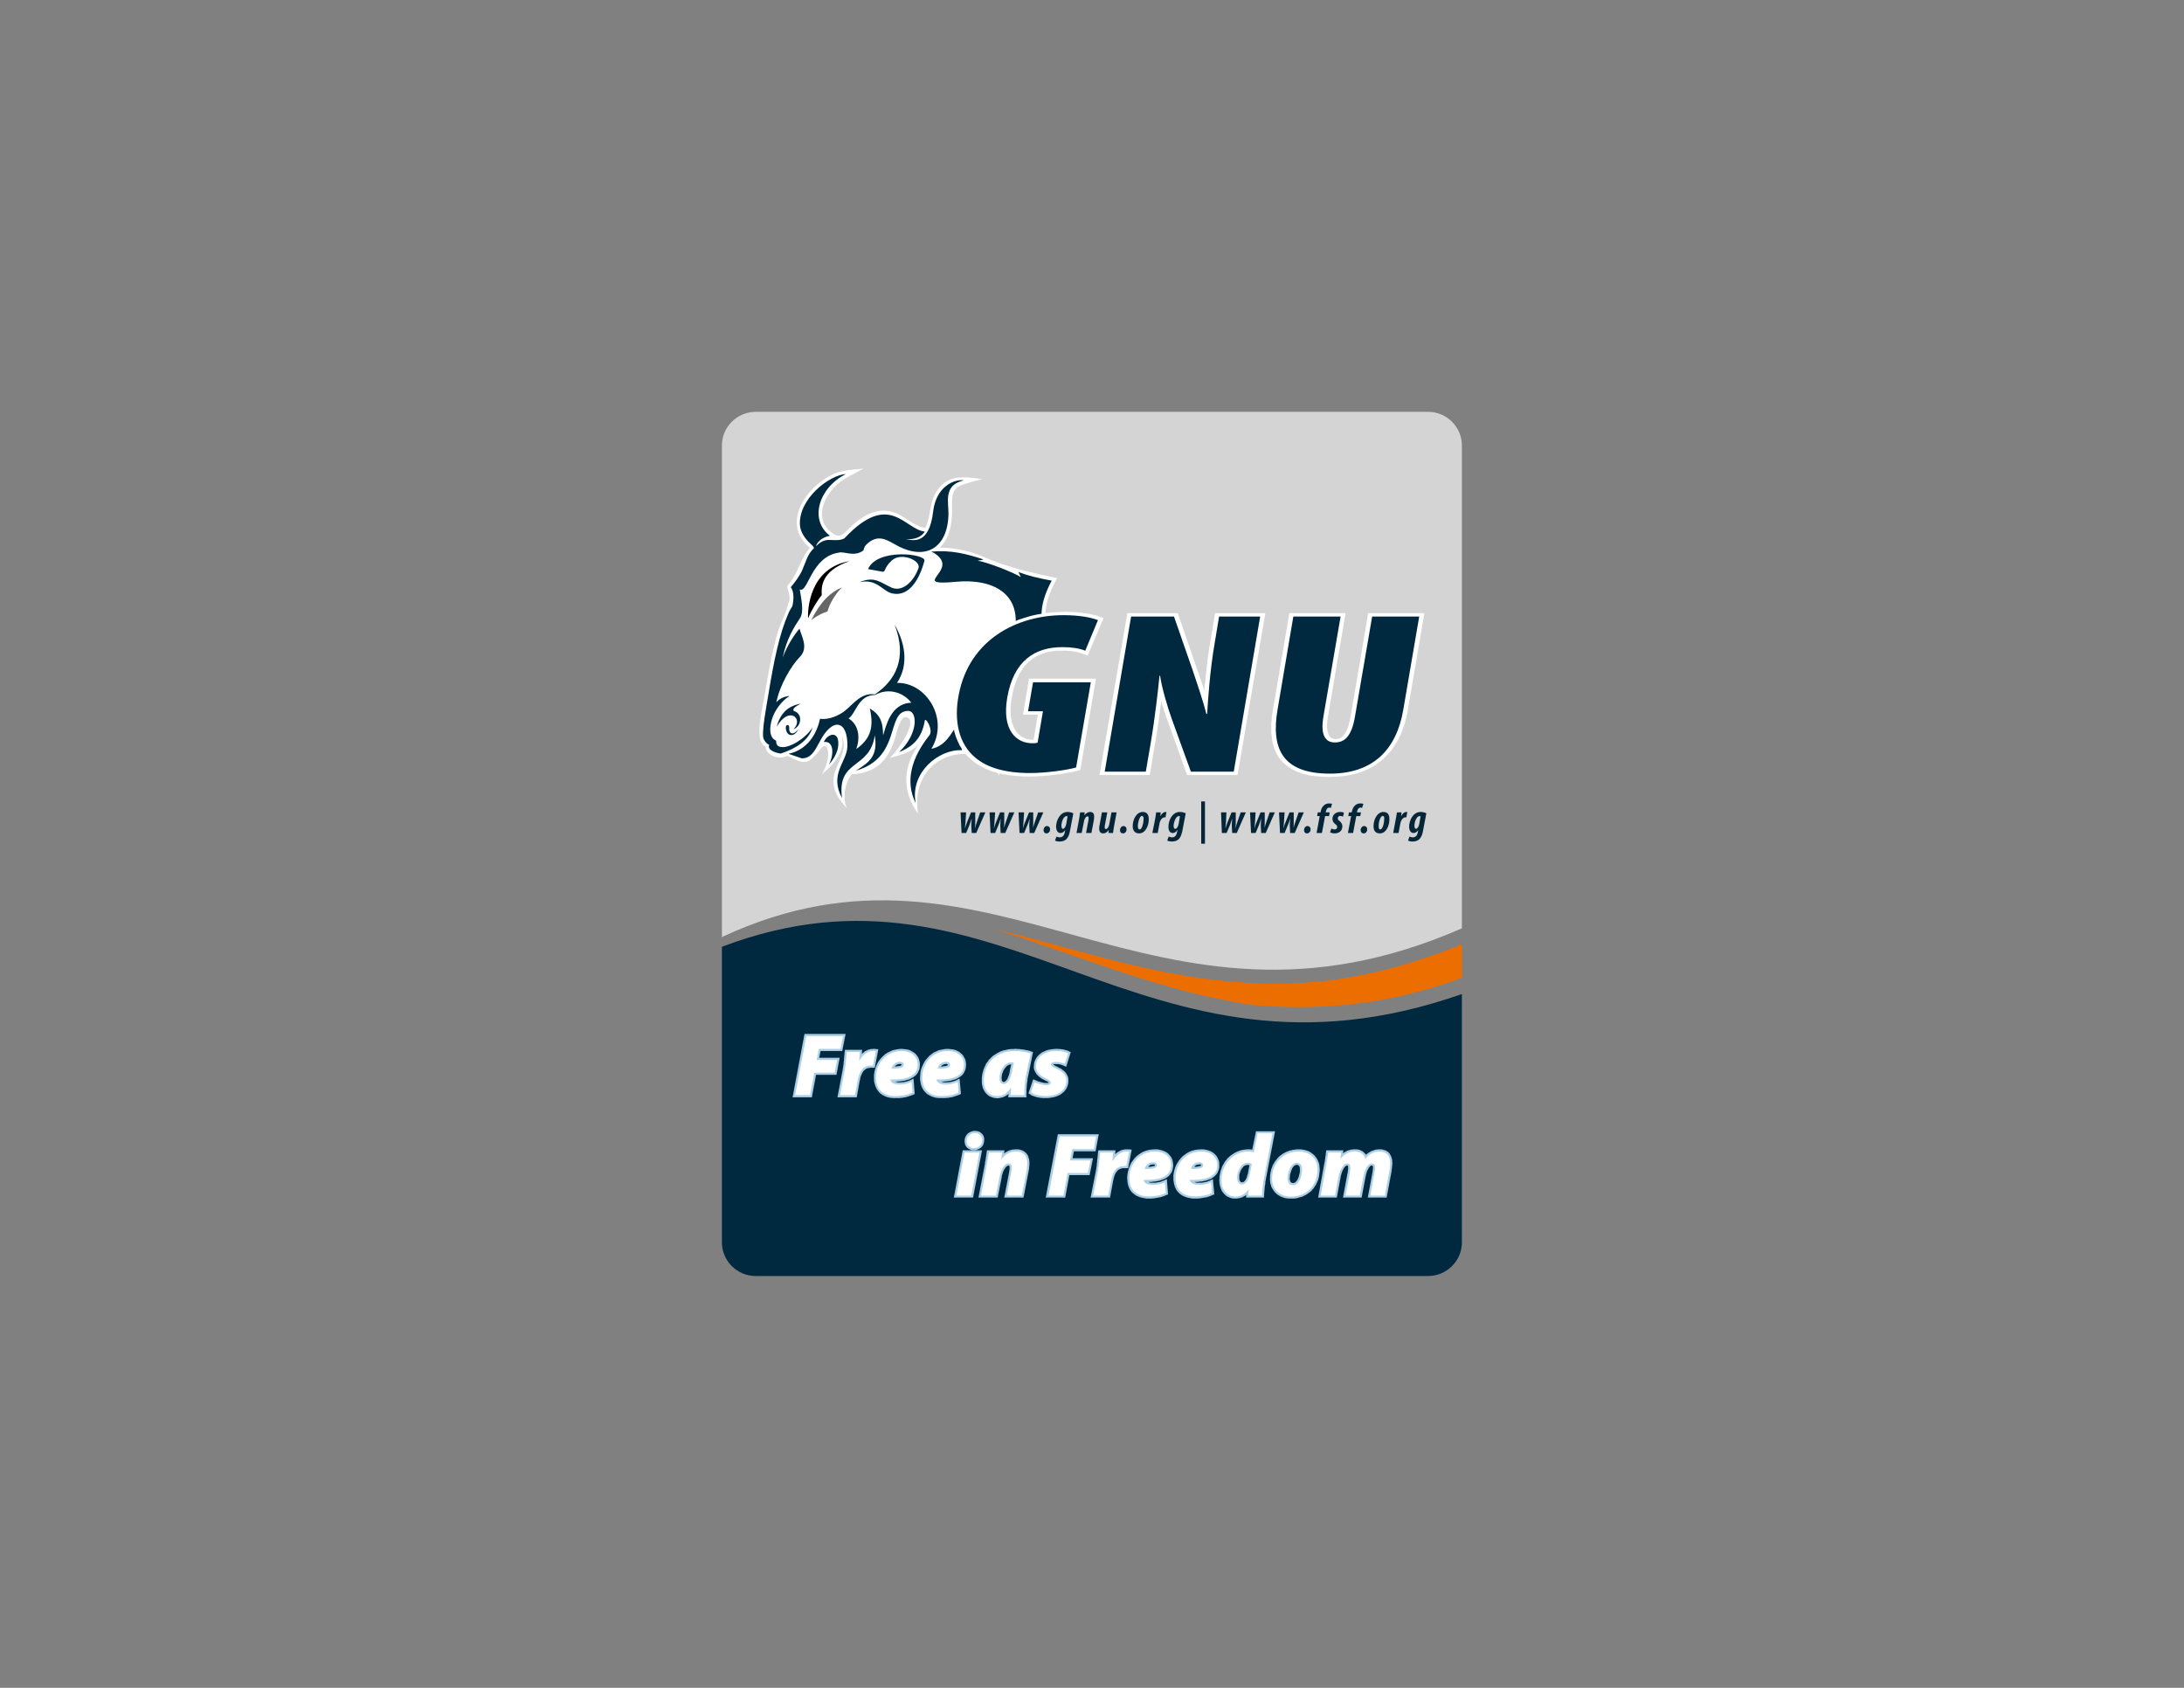 <?xml version="1.0" encoding="UTF-8" standalone="no"?>
<!-- Created with Inkscape (http://www.inkscape.org/) -->
<svg
   xmlns:svg="http://www.w3.org/2000/svg"
   xmlns="http://www.w3.org/2000/svg"
   version="1.0"
   width="11in"
   height="8.5in"
   viewBox="0 0 11 8.5"
   id="svg2012"
   xml:space="preserve">
 <rect x="0" y="0" width="11" height="8.5" fill="#808080" stroke="none"/>
 <defs
   id="defs2014">
  <style
   type="text/css"
   id="style2016" />
 </defs>
 <g
   id="Layer_x0020_1">
  
  <path
   d="M 7.363,4.675 C 5.797,5.361 5.008,4.079 3.636,4.719 L 3.636,2.243 C 3.636,2.15 3.713,2.074 3.806,2.074 L 7.193,2.074 C 7.286,2.074 7.363,2.15 7.363,2.243 L 7.363,4.443 L 7.363,4.675 L 7.363,4.675 z "
   style="fill:#d5d4d4"
   id="path2020" />
  <path
   d="M 6.638,4.944 C 6.888,4.918 7.132,4.851 7.364,4.755 L 7.364,4.924 C 7.025,5.051 6.668,5.095 6.307,5.061 C 5.862,4.996 5.459,4.823 5.035,4.687 L 5.007,4.679 C 5.195,4.723 5.38,4.778 5.566,4.826 C 5.921,4.919 6.271,4.978 6.638,4.944 L 6.638,4.944 z "
   style="fill:#ed6e00"
   id="path2022" />
  <path
   d="M 3.806,6.426 L 7.193,6.426 C 7.286,6.426 7.363,6.35 7.363,6.257 L 7.363,5.006 C 5.745,5.573 5.057,4.229 3.636,4.768 L 3.636,5.001 L 3.636,5.046 L 3.636,6.257 C 3.636,6.35 3.713,6.426 3.806,6.426 L 3.806,6.426 z "
   style="fill:#002940"
   id="path2024" />
  <path
   d="M 4.14,3.899 C 4.173,3.872 4.208,3.838 4.229,3.795 C 4.244,3.764 4.249,3.733 4.237,3.704 C 4.276,3.767 4.215,3.842 4.201,3.903 C 4.187,3.986 4.229,4.027 4.267,4.073 C 4.246,4.034 4.247,3.954 4.29,3.899 C 4.402,3.894 4.473,3.841 4.511,3.707 C 4.517,3.686 4.538,3.584 4.577,3.618 C 4.609,3.646 4.537,3.762 4.482,3.817 C 4.539,3.801 4.594,3.789 4.634,3.741 C 4.543,3.859 4.544,3.988 4.624,4.098 C 4.596,3.928 4.698,3.793 4.873,3.796 C 4.837,3.7 4.956,3.61 4.963,3.683 C 4.967,3.788 5.009,3.871 5.034,3.907 C 4.998,3.672 5.074,3.341 5.294,3.218 C 5.245,3.098 5.264,3.025 5.324,2.911 C 5.22,2.891 5.127,2.868 5.03,2.835 C 4.976,2.816 4.918,2.786 4.861,2.773 C 4.818,2.764 4.777,2.758 4.733,2.758 C 4.78,2.715 4.794,2.644 4.795,2.583 C 4.792,2.447 4.798,2.452 4.949,2.412 C 4.846,2.401 4.773,2.386 4.713,2.481 C 4.68,2.538 4.688,2.602 4.661,2.659 C 4.602,2.651 4.556,2.597 4.498,2.579 C 4.414,2.552 4.333,2.604 4.277,2.661 C 4.254,2.684 4.233,2.711 4.2,2.69 C 4.08,2.614 4.16,2.468 4.256,2.41 L 4.349,2.36 C 4.302,2.365 4.255,2.366 4.21,2.382 C 4.064,2.442 3.928,2.634 4.079,2.759 C 4.034,2.808 4.021,2.884 3.975,2.939 C 3.968,2.947 3.964,2.949 3.966,2.961 C 3.985,3.021 3.975,3.022 3.967,3.052 C 3.956,3.095 3.932,3.137 3.919,3.179 C 3.888,3.282 3.87,3.389 3.852,3.496 C 3.842,3.562 3.794,3.737 3.856,3.759 C 3.857,3.806 3.927,3.829 3.965,3.806 C 4.007,3.825 4.035,3.847 4.073,3.832 C 4.084,3.827 4.101,3.809 4.117,3.792 C 4.13,3.778 4.156,3.729 4.169,3.778 C 4.178,3.814 4.159,3.866 4.14,3.899 L 4.14,3.899 z "
   style="fill:white"
   id="path2026" />
  <path
   d="M 4.02,3.673 C 4.002,3.714 3.962,3.71 3.958,3.669 C 3.955,3.644 3.977,3.647 3.975,3.666 C 3.972,3.69 3.991,3.71 4.02,3.673 z M 4.033,3.544 C 3.963,3.555 3.928,3.6 3.912,3.66 C 3.974,3.552 4.049,3.62 3.997,3.672 C 4.035,3.66 4.046,3.596 4,3.581 C 4,3.581 3.978,3.571 4.033,3.544 L 4.033,3.544 z M 4.407,3.5 C 4.474,3.462 4.551,3.487 4.59,3.539 C 4.485,3.542 4.462,3.66 4.448,3.703 C 4.447,3.627 4.428,3.597 4.381,3.568 C 4.405,3.672 4.377,3.726 4.313,3.772 C 4.332,3.717 4.328,3.652 4.274,3.618 C 4.311,3.594 4.322,3.5 4.407,3.5 L 4.407,3.5 z M 4.406,3.497 C 4.338,3.487 4.301,3.543 4.254,3.581 C 4.225,3.603 4.176,3.626 4.13,3.62 C 4.108,3.723 4.044,3.782 3.971,3.796 L 4.038,3.819 C 4.085,3.82 4.105,3.779 4.128,3.736 C 4.194,3.608 4.271,3.628 4.268,3.759 C 4.266,3.837 4.175,3.897 4.241,4.019 C 4.214,3.821 4.381,3.878 4.406,3.703 C 4.423,3.808 4.378,3.839 4.311,3.881 C 4.543,3.815 4.46,3.581 4.574,3.58 C 4.619,3.579 4.63,3.69 4.529,3.787 C 4.601,3.759 4.642,3.715 4.657,3.634 C 4.657,3.601 4.703,3.675 4.681,3.703 C 4.591,3.816 4.557,3.934 4.612,4.045 C 4.582,3.891 4.728,3.772 4.845,3.778 C 4.841,3.625 4.989,3.599 4.986,3.668 C 4.983,3.733 4.994,3.773 5.012,3.836 C 4.989,3.624 5.069,3.314 5.272,3.21 C 5.241,3.136 5.225,3.06 5.297,2.924 C 5.235,2.913 5.18,2.9 5.13,2.881 C 5.132,2.888 5.139,2.899 5.141,2.906 C 5.106,2.883 4.969,2.83 4.925,2.824 C 4.93,2.821 4.947,2.822 4.952,2.817 C 4.869,2.789 4.788,2.769 4.69,2.778 C 4.716,2.789 4.729,2.803 4.738,2.815 C 4.787,2.889 4.599,2.95 4.813,2.93 C 5,2.912 5.151,2.989 5.109,3.191 C 5.006,3.308 4.986,3.416 4.978,3.569 C 4.808,3.53 4.83,3.744 4.691,3.771 C 4.782,3.621 4.666,3.436 4.518,3.439 C 4.571,3.359 4.568,3.254 4.506,3.146 C 4.571,3.316 4.51,3.427 4.406,3.497 L 4.406,3.497 z M 3.942,3.312 C 3.963,3.214 3.999,3.159 4.03,3.112 C 4.05,3.08 4.036,3.018 4.028,2.968 C 4.069,2.991 4.084,2.803 4.225,2.783 C 4.251,2.775 4.301,2.807 4.349,2.772 C 4.349,2.767 4.355,2.752 4.36,2.746 C 4.42,2.684 4.468,2.72 4.514,2.745 C 4.661,2.827 4.774,2.76 4.777,2.589 C 4.778,2.527 4.75,2.444 4.854,2.419 C 4.804,2.412 4.715,2.452 4.7,2.575 C 4.681,2.745 4.599,2.722 4.563,2.715 C 4.603,2.718 4.639,2.707 4.658,2.677 C 4.556,2.667 4.481,2.47 4.256,2.708 C 4.237,2.727 4.181,2.718 4.174,2.719 C 4.149,2.719 4.129,2.732 4.109,2.751 C 4.123,2.717 4.152,2.704 4.18,2.698 C 4.075,2.619 4.122,2.457 4.261,2.387 C 4.175,2.393 4.021,2.513 4.029,2.644 C 4.031,2.677 4.053,2.713 4.084,2.74 C 4.089,2.744 4.097,2.752 4.1,2.76 C 4.066,2.792 4.06,2.828 4.041,2.87 C 4.031,2.895 4.003,2.934 3.983,2.957 C 3.982,2.958 4.007,2.979 3.991,3.052 C 3.986,3.06 3.974,3.08 3.97,3.091 C 3.926,3.192 3.898,3.325 3.87,3.498 C 3.863,3.543 3.832,3.699 3.847,3.723 C 3.851,3.73 3.858,3.744 3.874,3.751 C 3.865,3.775 3.898,3.79 3.932,3.795 C 4.008,3.77 4.072,3.731 4.093,3.663 C 4.056,3.721 3.975,3.768 3.935,3.762 C 3.927,3.761 3.908,3.759 3.909,3.73 C 3.873,3.715 3.875,3.664 3.888,3.622 C 3.901,3.578 3.938,3.528 3.977,3.505 C 3.951,3.507 3.927,3.517 3.91,3.537 C 3.928,3.448 3.987,3.35 4.028,3.309 C 4.075,3.262 4.035,3.201 4.027,3.166 C 4.005,3.19 3.965,3.249 3.942,3.312 L 3.942,3.312 z M 4.372,2.866 C 4.418,2.759 4.665,2.789 4.656,2.824 C 4.633,2.912 4.582,3.006 4.496,2.989 C 4.446,2.98 4.418,2.912 4.329,2.932 C 4.405,2.9 4.433,2.933 4.49,2.959 C 4.548,2.984 4.604,2.924 4.626,2.861 C 4.64,2.823 4.538,2.778 4.49,2.824 C 4.449,2.863 4.462,2.882 4.444,2.879 L 4.372,2.866 L 4.372,2.866 z M 4.175,3.851 C 4.204,3.817 4.226,3.777 4.222,3.735 C 4.218,3.683 4.169,3.694 4.149,3.737 C 4.198,3.729 4.203,3.795 4.175,3.851 L 4.175,3.851 z "
   style="fill:#002940"
   id="path2028" />
  <path
   d="M 4.086,3.123 C 4.133,3.029 4.183,2.982 4.241,2.958 C 4.205,2.993 4.177,3.043 4.168,3.079 C 4.147,3.085 4.112,3.102 4.086,3.123 L 4.086,3.123 z "
   style="fill:#666"
   id="path2030" />
  <path
   d="M 4.279,2.826 C 4.13,2.876 4.137,2.964 4.139,2.997 C 4.118,3.022 4.086,3.074 4.07,3.114 C 4.067,3.07 4.077,2.86 4.279,2.826 L 4.279,2.826 z "
   style="fill:black"
   id="path2032" />
  <path
   d="M 5.167,3.72 L 5.162,3.718 L 5.156,3.715 L 5.151,3.712 L 5.145,3.709 L 5.14,3.706 L 5.135,3.701 L 5.13,3.697 L 5.125,3.692 L 5.121,3.687 L 5.116,3.681 L 5.112,3.674 L 5.108,3.668 L 5.105,3.66 L 5.102,3.652 L 5.099,3.644 L 5.096,3.635 L 5.094,3.625 L 5.092,3.615 L 5.091,3.605 L 5.09,3.594 L 5.09,3.582 L 5.09,3.57 L 5.09,3.557 L 5.092,3.543 L 5.093,3.529 L 5.096,3.514 L 5.099,3.498 L 5.102,3.482 L 5.106,3.466 L 5.11,3.452 L 5.115,3.438 L 5.12,3.425 L 5.126,3.412 L 5.131,3.4 L 5.137,3.389 L 5.144,3.378 L 5.15,3.368 L 5.157,3.359 L 5.165,3.35 L 5.172,3.342 L 5.18,3.334 L 5.188,3.327 L 5.196,3.321 L 5.204,3.315 L 5.213,3.309 L 5.222,3.304 L 5.231,3.3 L 5.24,3.296 L 5.25,3.292 L 5.259,3.289 L 5.269,3.286 L 5.28,3.283 L 5.29,3.281 L 5.301,3.28 L 5.313,3.278 L 5.324,3.277 L 5.336,3.277 L 5.348,3.277 L 5.352,3.277 L 5.356,3.277 L 5.36,3.277 L 5.364,3.277 L 5.368,3.277 L 5.372,3.277 L 5.376,3.277 L 5.38,3.278 L 5.384,3.278 L 5.387,3.278 L 5.391,3.279 L 5.395,3.279 L 5.398,3.279 L 5.401,3.28 L 5.405,3.28 L 5.408,3.281 L 5.411,3.281 L 5.415,3.282 L 5.418,3.282 L 5.421,3.283 L 5.424,3.283 L 5.427,3.284 L 5.43,3.285 L 5.433,3.286 L 5.435,3.286 L 5.438,3.287 L 5.441,3.288 L 5.443,3.289 L 5.446,3.289 L 5.448,3.29 L 5.451,3.291 L 5.478,3.302 L 5.558,3.113 L 5.54,3.106 L 5.536,3.105 L 5.533,3.104 L 5.529,3.102 L 5.525,3.101 L 5.521,3.1 L 5.517,3.099 L 5.512,3.098 L 5.508,3.097 L 5.503,3.095 L 5.498,3.094 L 5.493,3.093 L 5.488,3.092 L 5.483,3.091 L 5.477,3.09 L 5.471,3.089 L 5.466,3.089 L 5.46,3.088 L 5.453,3.087 L 5.447,3.086 L 5.441,3.085 L 5.434,3.085 L 5.427,3.084 L 5.421,3.083 L 5.413,3.083 L 5.406,3.083 L 5.399,3.082 L 5.391,3.082 L 5.384,3.082 L 5.376,3.081 L 5.368,3.081 L 5.36,3.081 L 5.337,3.082 L 5.314,3.083 L 5.29,3.085 L 5.267,3.087 L 5.245,3.091 L 5.222,3.095 L 5.199,3.1 L 5.177,3.106 L 5.155,3.113 L 5.133,3.12 L 5.111,3.129 L 5.09,3.138 L 5.069,3.148 L 5.049,3.159 L 5.029,3.17 L 5.01,3.183 L 4.992,3.196 L 4.974,3.21 L 4.956,3.225 L 4.939,3.241 L 4.924,3.258 L 4.908,3.276 L 4.894,3.294 L 4.88,3.313 L 4.868,3.333 L 4.856,3.354 L 4.845,3.376 L 4.835,3.399 L 4.827,3.422 L 4.819,3.447 L 4.812,3.472 L 4.806,3.498 L 4.804,3.51 L 4.802,3.523 L 4.8,3.535 L 4.799,3.547 L 4.798,3.56 L 4.797,3.572 L 4.797,3.584 L 4.797,3.596 L 4.797,3.607 L 4.797,3.619 L 4.798,3.63 L 4.799,3.642 L 4.801,3.653 L 4.803,3.664 L 4.805,3.675 L 4.807,3.686 L 4.81,3.696 L 4.813,3.706 L 4.817,3.717 L 4.821,3.726 L 4.825,3.736 L 4.83,3.746 L 4.834,3.755 L 4.84,3.764 L 4.845,3.773 L 4.851,3.782 L 4.858,3.79 L 4.864,3.798 L 4.871,3.806 L 4.879,3.814 L 4.887,3.821 L 4.895,3.828 L 4.901,3.833 L 4.907,3.838 L 4.913,3.842 L 4.92,3.847 L 4.926,3.851 L 4.933,3.855 L 4.94,3.859 L 4.948,3.863 L 4.955,3.867 L 4.963,3.871 L 4.971,3.874 L 4.979,3.877 L 4.987,3.881 L 4.996,3.884 L 5.004,3.887 L 5.013,3.889 L 5.023,3.892 L 5.032,3.894 L 5.041,3.896 L 5.051,3.899 L 5.061,3.9 L 5.071,3.902 L 5.082,3.904 L 5.093,3.905 L 5.103,3.906 L 5.115,3.908 L 5.126,3.908 L 5.137,3.909 L 5.149,3.91 L 5.161,3.91 L 5.173,3.91 L 5.186,3.911 L 5.194,3.91 L 5.202,3.91 L 5.21,3.91 L 5.218,3.91 L 5.226,3.909 L 5.235,3.909 L 5.243,3.908 L 5.251,3.908 L 5.26,3.907 L 5.268,3.906 L 5.277,3.906 L 5.285,3.905 L 5.293,3.904 L 5.302,3.903 L 5.31,3.902 L 5.318,3.901 L 5.326,3.9 L 5.334,3.899 L 5.342,3.898 L 5.349,3.897 L 5.357,3.895 L 5.364,3.894 L 5.371,3.893 L 5.378,3.892 L 5.385,3.891 L 5.392,3.889 L 5.398,3.888 L 5.404,3.887 L 5.41,3.885 L 5.415,3.884 L 5.421,3.883 L 5.441,3.877 L 5.52,3.418 L 5.183,3.418 L 5.152,3.599 L 5.227,3.599 L 5.206,3.725 L 5.206,3.725 L 5.203,3.725 L 5.196,3.725 L 5.19,3.725 L 5.185,3.724 L 5.179,3.723 L 5.173,3.722 L 5.167,3.72 L 5.167,3.72 z M 5.854,3.549 L 5.856,3.556 L 5.859,3.563 L 5.861,3.571 L 5.863,3.578 L 5.865,3.585 L 5.868,3.592 L 5.87,3.599 L 5.872,3.606 L 5.874,3.612 L 5.877,3.618 L 5.879,3.624 L 5.881,3.63 L 5.979,3.903 L 6.233,3.903 L 6.373,3.088 L 6.12,3.088 L 6.096,3.232 L 6.094,3.246 L 6.091,3.26 L 6.089,3.274 L 6.087,3.288 L 6.085,3.302 L 6.083,3.315 L 6.081,3.329 L 6.08,3.343 L 6.078,3.356 L 6.076,3.37 L 6.075,3.383 L 6.074,3.396 L 6.072,3.409 L 6.071,3.421 L 6.07,3.434 L 6.069,3.446 L 6.067,3.458 L 6.066,3.47 L 6.066,3.478 L 6.064,3.474 L 6.062,3.467 L 6.06,3.46 L 6.058,3.453 L 6.055,3.446 L 6.053,3.439 L 6.051,3.432 L 6.049,3.426 L 6.046,3.419 L 6.044,3.413 L 6.042,3.407 L 6.04,3.401 L 6.038,3.396 L 6.037,3.39 L 6.035,3.385 L 6.033,3.381 L 5.932,3.088 L 5.678,3.088 L 5.538,3.903 L 5.791,3.903 L 5.816,3.752 L 5.819,3.738 L 5.821,3.724 L 5.823,3.71 L 5.826,3.696 L 5.828,3.682 L 5.83,3.669 L 5.832,3.655 L 5.834,3.642 L 5.836,3.629 L 5.837,3.617 L 5.839,3.604 L 5.841,3.592 L 5.842,3.58 L 5.844,3.568 L 5.845,3.556 L 5.847,3.545 L 5.848,3.534 L 5.849,3.529 L 5.85,3.533 L 5.852,3.541 L 5.854,3.549 L 5.854,3.549 z M 6.494,3.088 L 6.412,3.571 L 6.409,3.59 L 6.406,3.608 L 6.405,3.625 L 6.403,3.643 L 6.403,3.66 L 6.403,3.676 L 6.403,3.692 L 6.405,3.708 L 6.407,3.723 L 6.409,3.738 L 6.413,3.752 L 6.417,3.766 L 6.422,3.779 L 6.428,3.792 L 6.435,3.805 L 6.442,3.816 L 6.451,3.827 L 6.46,3.838 L 6.471,3.848 L 6.482,3.857 L 6.494,3.866 L 6.508,3.874 L 6.522,3.881 L 6.537,3.888 L 6.554,3.894 L 6.571,3.899 L 6.589,3.903 L 6.608,3.907 L 6.628,3.909 L 6.649,3.911 L 6.672,3.912 L 6.695,3.913 L 6.716,3.912 L 6.737,3.911 L 6.757,3.909 L 6.777,3.907 L 6.796,3.904 L 6.815,3.899 L 6.833,3.895 L 6.851,3.889 L 6.868,3.883 L 6.884,3.876 L 6.9,3.868 L 6.915,3.86 L 6.93,3.851 L 6.943,3.841 L 6.957,3.831 L 6.969,3.82 L 6.981,3.808 L 6.993,3.796 L 7.004,3.783 L 7.014,3.77 L 7.023,3.756 L 7.032,3.742 L 7.041,3.728 L 7.048,3.712 L 7.056,3.697 L 7.062,3.68 L 7.068,3.664 L 7.074,3.647 L 7.079,3.629 L 7.084,3.611 L 7.088,3.592 L 7.091,3.574 L 7.174,3.088 L 6.891,3.088 L 6.803,3.606 L 6.801,3.616 L 6.799,3.625 L 6.797,3.634 L 6.795,3.642 L 6.793,3.65 L 6.791,3.657 L 6.788,3.664 L 6.786,3.67 L 6.783,3.676 L 6.781,3.682 L 6.778,3.687 L 6.776,3.691 L 6.773,3.695 L 6.771,3.699 L 6.768,3.702 L 6.765,3.705 L 6.763,3.708 L 6.76,3.71 L 6.758,3.712 L 6.756,3.714 L 6.753,3.715 L 6.751,3.717 L 6.749,3.718 L 6.747,3.719 L 6.745,3.719 L 6.742,3.72 L 6.74,3.721 L 6.737,3.721 L 6.735,3.721 L 6.732,3.722 L 6.729,3.722 L 6.726,3.722 L 6.723,3.722 L 6.721,3.722 L 6.718,3.721 L 6.716,3.721 L 6.714,3.72 L 6.712,3.72 L 6.71,3.719 L 6.708,3.718 L 6.706,3.717 L 6.704,3.716 L 6.702,3.714 L 6.7,3.713 L 6.698,3.711 L 6.697,3.708 L 6.695,3.706 L 6.693,3.703 L 6.692,3.7 L 6.69,3.696 L 6.689,3.692 L 6.688,3.688 L 6.686,3.683 L 6.686,3.678 L 6.685,3.673 L 6.684,3.667 L 6.684,3.661 L 6.684,3.654 L 6.684,3.647 L 6.685,3.64 L 6.685,3.632 L 6.686,3.624 L 6.687,3.615 L 6.689,3.606 L 6.777,3.088 L 6.494,3.088 L 6.494,3.088 z "
   style="fill:white"
   id="path2034" />
  <path
   d="M 5.494,3.436 L 5.203,3.436 L 5.178,3.582 L 5.253,3.582 L 5.226,3.74 C 5.218,3.743 5.209,3.743 5.199,3.743 C 5.12,3.743 5.045,3.679 5.073,3.514 C 5.105,3.328 5.211,3.259 5.351,3.259 C 5.398,3.259 5.437,3.265 5.466,3.277 L 5.53,3.123 C 5.5,3.111 5.441,3.098 5.357,3.098 C 5.121,3.098 4.882,3.222 4.829,3.498 C 4.803,3.629 4.829,3.747 4.913,3.816 C 4.972,3.865 5.059,3.893 5.189,3.893 C 5.269,3.893 5.374,3.878 5.42,3.865 L 5.494,3.436 L 5.494,3.436 z M 5.771,3.886 L 5.794,3.752 C 5.82,3.599 5.833,3.47 5.84,3.403 L 5.843,3.403 C 5.851,3.461 5.881,3.564 5.903,3.624 L 5.998,3.886 L 6.214,3.886 L 6.347,3.105 L 6.14,3.105 L 6.119,3.232 C 6.093,3.38 6.084,3.531 6.08,3.595 L 6.076,3.595 C 6.061,3.535 6.028,3.437 6.011,3.387 L 5.913,3.105 L 5.697,3.105 L 5.564,3.886 L 5.771,3.886 L 5.771,3.886 z M 6.514,3.105 L 6.435,3.571 C 6.401,3.767 6.456,3.896 6.698,3.896 C 6.917,3.896 7.034,3.774 7.068,3.573 L 7.148,3.105 L 6.911,3.105 L 6.825,3.606 C 6.807,3.716 6.767,3.739 6.723,3.739 C 6.68,3.739 6.648,3.709 6.666,3.606 L 6.752,3.105 L 6.514,3.105 L 6.514,3.105 z "
   style="fill:#002940;fill-rule:nonzero"
   id="path2036" />
  <path
   d="M 3.992,5.526 L 4.089,5.526 L 4.11,5.413 L 4.213,5.413 L 4.229,5.327 L 4.126,5.327 L 4.133,5.293 L 4.242,5.293 L 4.259,5.207 L 4.052,5.207 L 3.992,5.526 L 3.992,5.526 z M 4.424,5.284 L 4.411,5.283 L 4.409,5.283 L 4.407,5.282 L 4.406,5.282 L 4.404,5.282 L 4.402,5.282 L 4.401,5.282 L 4.399,5.282 L 4.393,5.283 L 4.386,5.283 L 4.38,5.285 L 4.374,5.286 L 4.368,5.289 L 4.363,5.291 L 4.357,5.294 L 4.352,5.298 L 4.347,5.302 L 4.343,5.306 L 4.341,5.308 L 4.341,5.304 L 4.342,5.287 L 4.256,5.287 L 4.254,5.3 L 4.254,5.305 L 4.253,5.309 L 4.253,5.314 L 4.252,5.319 L 4.252,5.325 L 4.251,5.331 L 4.251,5.337 L 4.25,5.343 L 4.249,5.35 L 4.249,5.356 L 4.248,5.363 L 4.247,5.369 L 4.246,5.376 L 4.245,5.382 L 4.244,5.389 L 4.218,5.526 L 4.315,5.526 L 4.33,5.443 L 4.332,5.436 L 4.333,5.429 L 4.335,5.422 L 4.337,5.416 L 4.34,5.41 L 4.342,5.405 L 4.345,5.4 L 4.348,5.395 L 4.352,5.391 L 4.355,5.388 L 4.359,5.385 L 4.364,5.382 L 4.368,5.38 L 4.374,5.379 L 4.38,5.378 L 4.387,5.377 L 4.406,5.377 L 4.424,5.284 L 4.424,5.284 z M 4.534,5.451 L 4.53,5.451 L 4.525,5.451 L 4.519,5.45 L 4.515,5.449 L 4.511,5.448 L 4.507,5.447 L 4.507,5.447 L 4.508,5.447 L 4.516,5.447 L 4.523,5.446 L 4.531,5.446 L 4.538,5.445 L 4.545,5.444 L 4.551,5.443 L 4.558,5.442 L 4.564,5.44 L 4.57,5.438 L 4.576,5.437 L 4.581,5.435 L 4.586,5.432 L 4.591,5.43 L 4.596,5.427 L 4.601,5.424 L 4.605,5.421 L 4.609,5.418 L 4.613,5.415 L 4.616,5.411 L 4.62,5.407 L 4.622,5.403 L 4.625,5.398 L 4.627,5.393 L 4.629,5.389 L 4.631,5.384 L 4.632,5.378 L 4.632,5.373 L 4.633,5.368 L 4.633,5.362 L 4.633,5.353 L 4.631,5.344 L 4.629,5.336 L 4.626,5.328 L 4.622,5.321 L 4.617,5.314 L 4.612,5.308 L 4.606,5.303 L 4.599,5.298 L 4.592,5.294 L 4.585,5.29 L 4.577,5.287 L 4.568,5.285 L 4.56,5.284 L 4.551,5.283 L 4.542,5.282 L 4.526,5.283 L 4.51,5.286 L 4.496,5.289 L 4.483,5.295 L 4.47,5.301 L 4.458,5.309 L 4.448,5.318 L 4.438,5.328 L 4.43,5.338 L 4.422,5.349 L 4.416,5.361 L 4.411,5.374 L 4.407,5.386 L 4.404,5.399 L 4.402,5.413 L 4.402,5.426 L 4.402,5.438 L 4.403,5.449 L 4.406,5.46 L 4.409,5.47 L 4.413,5.479 L 4.418,5.488 L 4.424,5.496 L 4.43,5.503 L 4.438,5.51 L 4.446,5.515 L 4.456,5.52 L 4.465,5.524 L 4.476,5.527 L 4.487,5.529 L 4.499,5.53 L 4.511,5.53 L 4.516,5.53 L 4.52,5.53 L 4.525,5.53 L 4.53,5.53 L 4.536,5.529 L 4.541,5.529 L 4.547,5.528 L 4.553,5.527 L 4.558,5.526 L 4.564,5.525 L 4.57,5.523 L 4.577,5.521 L 4.583,5.519 L 4.589,5.517 L 4.595,5.515 L 4.607,5.509 L 4.601,5.432 L 4.584,5.44 L 4.58,5.442 L 4.577,5.443 L 4.574,5.444 L 4.57,5.445 L 4.567,5.446 L 4.563,5.447 L 4.56,5.448 L 4.556,5.449 L 4.553,5.449 L 4.549,5.45 L 4.545,5.45 L 4.542,5.45 L 4.538,5.451 L 4.534,5.451 L 4.534,5.451 z M 4.524,5.369 L 4.518,5.37 L 4.512,5.371 L 4.507,5.371 L 4.51,5.367 L 4.514,5.364 L 4.519,5.361 L 4.525,5.359 L 4.533,5.358 L 4.536,5.358 L 4.538,5.359 L 4.539,5.36 L 4.54,5.36 L 4.541,5.361 L 4.541,5.361 L 4.541,5.361 L 4.541,5.362 L 4.541,5.363 L 4.541,5.363 L 4.541,5.363 L 4.541,5.364 L 4.54,5.364 L 4.539,5.365 L 4.537,5.366 L 4.535,5.367 L 4.532,5.368 L 4.528,5.369 L 4.524,5.369 L 4.524,5.369 z M 4.766,5.451 L 4.763,5.451 L 4.757,5.451 L 4.752,5.45 L 4.747,5.449 L 4.743,5.448 L 4.739,5.447 L 4.739,5.447 L 4.741,5.447 L 4.748,5.447 L 4.756,5.446 L 4.763,5.446 L 4.77,5.445 L 4.777,5.444 L 4.784,5.443 L 4.79,5.442 L 4.796,5.44 L 4.802,5.438 L 4.808,5.437 L 4.814,5.435 L 4.819,5.432 L 4.824,5.43 L 4.829,5.427 L 4.833,5.424 L 4.838,5.421 L 4.842,5.418 L 4.845,5.415 L 4.849,5.411 L 4.852,5.407 L 4.855,5.403 L 4.857,5.398 L 4.86,5.393 L 4.861,5.389 L 4.863,5.384 L 4.864,5.378 L 4.865,5.373 L 4.865,5.368 L 4.866,5.362 L 4.865,5.353 L 4.864,5.344 L 4.862,5.336 L 4.858,5.328 L 4.854,5.321 L 4.85,5.314 L 4.844,5.308 L 4.838,5.303 L 4.832,5.298 L 4.825,5.294 L 4.817,5.29 L 4.809,5.287 L 4.801,5.285 L 4.792,5.284 L 4.783,5.283 L 4.774,5.282 L 4.758,5.283 L 4.743,5.286 L 4.728,5.289 L 4.715,5.295 L 4.702,5.301 L 4.691,5.309 L 4.68,5.318 L 4.671,5.328 L 4.662,5.338 L 4.655,5.349 L 4.649,5.361 L 4.643,5.374 L 4.639,5.386 L 4.636,5.399 L 4.635,5.413 L 4.634,5.426 L 4.634,5.438 L 4.636,5.449 L 4.638,5.46 L 4.641,5.47 L 4.645,5.479 L 4.65,5.488 L 4.656,5.496 L 4.663,5.503 L 4.67,5.51 L 4.679,5.515 L 4.688,5.52 L 4.698,5.524 L 4.708,5.527 L 4.719,5.529 L 4.731,5.53 L 4.744,5.53 L 4.748,5.53 L 4.753,5.53 L 4.758,5.53 L 4.763,5.53 L 4.768,5.529 L 4.774,5.529 L 4.779,5.528 L 4.785,5.527 L 4.791,5.526 L 4.797,5.525 L 4.803,5.523 L 4.809,5.521 L 4.815,5.519 L 4.821,5.517 L 4.827,5.515 L 4.84,5.509 L 4.833,5.432 L 4.816,5.44 L 4.813,5.442 L 4.81,5.443 L 4.806,5.444 L 4.803,5.445 L 4.799,5.446 L 4.796,5.447 L 4.792,5.448 L 4.789,5.449 L 4.785,5.449 L 4.781,5.45 L 4.778,5.45 L 4.774,5.45 L 4.77,5.451 L 4.766,5.451 L 4.766,5.451 z M 4.756,5.369 L 4.751,5.37 L 4.745,5.371 L 4.739,5.371 L 4.742,5.367 L 4.747,5.364 L 4.752,5.361 L 4.758,5.359 L 4.765,5.358 L 4.768,5.358 L 4.77,5.359 L 4.772,5.36 L 4.773,5.36 L 4.773,5.361 L 4.774,5.361 L 4.774,5.361 L 4.774,5.362 L 4.774,5.363 L 4.774,5.363 L 4.774,5.363 L 4.773,5.364 L 4.773,5.364 L 4.772,5.365 L 4.77,5.366 L 4.767,5.367 L 4.764,5.368 L 4.761,5.369 L 4.756,5.369 L 4.756,5.369 z M 5.19,5.294 L 5.186,5.292 L 5.181,5.291 L 5.177,5.29 L 5.172,5.289 L 5.167,5.288 L 5.162,5.287 L 5.157,5.286 L 5.152,5.285 L 5.146,5.285 L 5.141,5.284 L 5.135,5.283 L 5.13,5.283 L 5.124,5.283 L 5.119,5.282 L 5.113,5.282 L 5.103,5.283 L 5.092,5.283 L 5.082,5.284 L 5.072,5.286 L 5.063,5.288 L 5.054,5.29 L 5.045,5.293 L 5.037,5.296 L 5.029,5.3 L 5.022,5.304 L 5.015,5.308 L 5.008,5.313 L 5.001,5.317 L 4.995,5.323 L 4.99,5.328 L 4.984,5.334 L 4.979,5.339 L 4.975,5.346 L 4.97,5.352 L 4.966,5.358 L 4.963,5.365 L 4.96,5.371 L 4.957,5.378 L 4.954,5.385 L 4.952,5.392 L 4.95,5.399 L 4.948,5.407 L 4.947,5.414 L 4.946,5.421 L 4.945,5.428 L 4.945,5.435 L 4.945,5.443 L 4.945,5.452 L 4.946,5.461 L 4.948,5.47 L 4.95,5.478 L 4.953,5.486 L 4.957,5.493 L 4.961,5.5 L 4.966,5.506 L 4.972,5.512 L 4.978,5.517 L 4.984,5.521 L 4.991,5.524 L 4.999,5.527 L 5.006,5.529 L 5.014,5.53 L 5.022,5.531 L 5.027,5.531 L 5.032,5.53 L 5.038,5.529 L 5.043,5.528 L 5.048,5.527 L 5.053,5.525 L 5.058,5.523 L 5.064,5.52 L 5.069,5.517 L 5.074,5.514 L 5.078,5.51 L 5.08,5.509 L 5.08,5.51 L 5.078,5.526 L 5.17,5.526 L 5.169,5.51 L 5.17,5.504 L 5.17,5.498 L 5.17,5.492 L 5.17,5.486 L 5.171,5.479 L 5.171,5.473 L 5.172,5.466 L 5.172,5.46 L 5.173,5.453 L 5.174,5.447 L 5.175,5.441 L 5.175,5.436 L 5.176,5.43 L 5.177,5.425 L 5.178,5.421 L 5.203,5.298 L 5.19,5.294 L 5.19,5.294 z M 5.069,5.44 L 5.067,5.442 L 5.065,5.444 L 5.063,5.446 L 5.061,5.447 L 5.06,5.448 L 5.058,5.448 L 5.057,5.449 L 5.056,5.449 L 5.053,5.448 L 5.052,5.448 L 5.05,5.447 L 5.049,5.445 L 5.047,5.443 L 5.046,5.439 L 5.045,5.434 L 5.045,5.429 L 5.045,5.423 L 5.046,5.418 L 5.047,5.412 L 5.048,5.406 L 5.051,5.4 L 5.053,5.394 L 5.056,5.388 L 5.059,5.383 L 5.063,5.378 L 5.066,5.374 L 5.07,5.37 L 5.075,5.366 L 5.079,5.364 L 5.083,5.362 L 5.088,5.361 L 5.093,5.36 L 5.093,5.36 L 5.086,5.392 L 5.085,5.401 L 5.083,5.409 L 5.081,5.416 L 5.078,5.422 L 5.076,5.428 L 5.074,5.433 L 5.072,5.436 L 5.069,5.44 L 5.069,5.44 z M 5.299,5.527 L 5.309,5.525 L 5.32,5.522 L 5.329,5.518 L 5.338,5.514 L 5.347,5.508 L 5.354,5.502 L 5.361,5.496 L 5.367,5.488 L 5.372,5.48 L 5.376,5.471 L 5.379,5.462 L 5.381,5.452 L 5.381,5.441 L 5.381,5.434 L 5.38,5.427 L 5.378,5.421 L 5.375,5.415 L 5.372,5.409 L 5.369,5.404 L 5.365,5.399 L 5.361,5.395 L 5.356,5.391 L 5.352,5.388 L 5.347,5.384 L 5.342,5.381 L 5.337,5.379 L 5.332,5.376 L 5.328,5.374 L 5.323,5.371 L 5.317,5.369 L 5.313,5.366 L 5.309,5.364 L 5.306,5.362 L 5.305,5.361 L 5.307,5.36 L 5.309,5.359 L 5.313,5.359 L 5.317,5.359 L 5.324,5.359 L 5.33,5.359 L 5.336,5.36 L 5.342,5.361 L 5.347,5.363 L 5.351,5.364 L 5.355,5.366 L 5.37,5.372 L 5.393,5.299 L 5.383,5.294 L 5.38,5.292 L 5.377,5.291 L 5.373,5.29 L 5.37,5.289 L 5.366,5.288 L 5.363,5.287 L 5.359,5.286 L 5.354,5.285 L 5.35,5.284 L 5.345,5.284 L 5.341,5.283 L 5.336,5.283 L 5.331,5.283 L 5.326,5.282 L 5.32,5.282 L 5.308,5.283 L 5.297,5.284 L 5.286,5.286 L 5.276,5.288 L 5.266,5.292 L 5.257,5.296 L 5.248,5.3 L 5.24,5.306 L 5.233,5.312 L 5.226,5.319 L 5.221,5.326 L 5.216,5.334 L 5.212,5.343 L 5.209,5.352 L 5.208,5.361 L 5.207,5.371 L 5.207,5.378 L 5.208,5.384 L 5.21,5.39 L 5.212,5.395 L 5.215,5.4 L 5.218,5.405 L 5.221,5.41 L 5.225,5.414 L 5.229,5.418 L 5.233,5.422 L 5.238,5.425 L 5.242,5.429 L 5.247,5.432 L 5.252,5.435 L 5.257,5.437 L 5.262,5.44 L 5.268,5.443 L 5.273,5.445 L 5.277,5.448 L 5.279,5.449 L 5.281,5.451 L 5.281,5.452 L 5.282,5.452 L 5.282,5.452 L 5.281,5.452 L 5.28,5.453 L 5.278,5.454 L 5.275,5.454 L 5.271,5.454 L 5.267,5.454 L 5.263,5.454 L 5.26,5.454 L 5.256,5.453 L 5.252,5.452 L 5.248,5.451 L 5.244,5.45 L 5.24,5.449 L 5.237,5.448 L 5.233,5.447 L 5.229,5.446 L 5.226,5.445 L 5.223,5.443 L 5.22,5.442 L 5.217,5.441 L 5.204,5.435 L 5.18,5.506 L 5.19,5.512 L 5.193,5.515 L 5.197,5.517 L 5.201,5.519 L 5.206,5.52 L 5.21,5.522 L 5.215,5.523 L 5.22,5.525 L 5.225,5.526 L 5.23,5.527 L 5.235,5.528 L 5.241,5.529 L 5.246,5.529 L 5.252,5.53 L 5.258,5.53 L 5.264,5.53 L 5.276,5.53 L 5.287,5.529 L 5.299,5.527 L 5.299,5.527 z M 4.901,6.031 L 4.946,5.793 L 4.849,5.793 L 4.804,6.031 L 4.901,6.031 z M 4.904,5.792 L 4.914,5.792 L 4.924,5.789 L 4.933,5.785 L 4.941,5.779 L 4.948,5.772 L 4.953,5.763 L 4.956,5.752 L 4.957,5.741 L 4.957,5.731 L 4.954,5.722 L 4.95,5.714 L 4.944,5.708 L 4.937,5.702 L 4.929,5.698 L 4.92,5.696 L 4.91,5.695 L 4.9,5.696 L 4.891,5.699 L 4.882,5.703 L 4.874,5.709 L 4.867,5.717 L 4.862,5.726 L 4.859,5.736 L 4.858,5.747 L 4.859,5.756 L 4.861,5.765 L 4.865,5.773 L 4.871,5.78 L 4.878,5.785 L 4.886,5.789 L 4.894,5.792 L 4.903,5.792 L 4.904,5.792 L 4.904,5.792 z M 5.055,5.896 L 5.057,5.891 L 5.06,5.887 L 5.062,5.883 L 5.065,5.879 L 5.067,5.877 L 5.07,5.874 L 5.072,5.873 L 5.074,5.871 L 5.076,5.871 L 5.078,5.87 L 5.079,5.87 L 5.081,5.87 L 5.083,5.871 L 5.083,5.871 L 5.083,5.871 L 5.084,5.872 L 5.084,5.874 L 5.085,5.877 L 5.085,5.88 L 5.085,5.883 L 5.085,5.885 L 5.085,5.888 L 5.084,5.891 L 5.084,5.893 L 5.084,5.896 L 5.083,5.898 L 5.083,5.901 L 5.058,6.031 L 5.155,6.031 L 5.181,5.897 L 5.182,5.892 L 5.183,5.888 L 5.183,5.882 L 5.184,5.877 L 5.184,5.872 L 5.185,5.867 L 5.185,5.862 L 5.185,5.858 L 5.185,5.851 L 5.184,5.844 L 5.183,5.837 L 5.181,5.831 L 5.179,5.825 L 5.177,5.819 L 5.173,5.813 L 5.169,5.808 L 5.165,5.804 L 5.16,5.8 L 5.154,5.796 L 5.148,5.793 L 5.141,5.791 L 5.134,5.789 L 5.126,5.788 L 5.118,5.788 L 5.113,5.788 L 5.107,5.789 L 5.101,5.789 L 5.096,5.79 L 5.09,5.792 L 5.085,5.793 L 5.079,5.796 L 5.074,5.798 L 5.069,5.801 L 5.064,5.804 L 5.059,5.807 L 5.057,5.809 L 5.059,5.793 L 4.971,5.793 L 4.969,5.806 L 4.969,5.81 L 4.968,5.814 L 4.967,5.818 L 4.967,5.822 L 4.966,5.827 L 4.965,5.831 L 4.965,5.836 L 4.964,5.84 L 4.963,5.845 L 4.962,5.85 L 4.961,5.855 L 4.961,5.86 L 4.96,5.865 L 4.959,5.87 L 4.958,5.876 L 4.928,6.031 L 5.025,6.031 L 5.045,5.93 L 5.046,5.922 L 5.048,5.915 L 5.05,5.908 L 5.052,5.902 L 5.055,5.896 L 5.055,5.896 z M 5.267,6.031 L 5.365,6.031 L 5.386,5.918 L 5.488,5.918 L 5.505,5.833 L 5.402,5.833 L 5.409,5.798 L 5.518,5.798 L 5.534,5.712 L 5.328,5.712 L 5.267,6.031 L 5.267,6.031 z M 5.7,5.79 L 5.687,5.788 L 5.685,5.788 L 5.683,5.788 L 5.681,5.788 L 5.68,5.788 L 5.678,5.788 L 5.676,5.788 L 5.675,5.788 L 5.668,5.788 L 5.662,5.789 L 5.656,5.79 L 5.65,5.792 L 5.644,5.794 L 5.639,5.797 L 5.633,5.8 L 5.628,5.803 L 5.623,5.807 L 5.618,5.811 L 5.616,5.813 L 5.617,5.81 L 5.618,5.793 L 5.532,5.793 L 5.53,5.806 L 5.53,5.81 L 5.529,5.815 L 5.529,5.82 L 5.528,5.825 L 5.528,5.831 L 5.527,5.836 L 5.526,5.842 L 5.526,5.849 L 5.525,5.855 L 5.524,5.862 L 5.524,5.868 L 5.523,5.875 L 5.522,5.881 L 5.521,5.888 L 5.52,5.894 L 5.493,6.031 L 5.591,6.031 L 5.606,5.949 L 5.608,5.941 L 5.609,5.935 L 5.611,5.928 L 5.613,5.922 L 5.615,5.916 L 5.618,5.91 L 5.621,5.905 L 5.624,5.901 L 5.627,5.897 L 5.631,5.893 L 5.635,5.89 L 5.639,5.888 L 5.644,5.886 L 5.65,5.884 L 5.656,5.883 L 5.663,5.883 L 5.682,5.883 L 5.7,5.79 L 5.7,5.79 z M 5.81,5.956 L 5.806,5.956 L 5.8,5.956 L 5.795,5.956 L 5.791,5.955 L 5.786,5.954 L 5.783,5.953 L 5.782,5.953 L 5.784,5.953 L 5.792,5.952 L 5.799,5.952 L 5.807,5.951 L 5.814,5.95 L 5.82,5.95 L 5.827,5.948 L 5.834,5.947 L 5.84,5.946 L 5.846,5.944 L 5.851,5.942 L 5.857,5.94 L 5.862,5.938 L 5.867,5.936 L 5.872,5.933 L 5.877,5.93 L 5.881,5.927 L 5.885,5.924 L 5.889,5.92 L 5.892,5.916 L 5.895,5.912 L 5.898,5.908 L 5.901,5.904 L 5.903,5.899 L 5.905,5.894 L 5.906,5.889 L 5.907,5.884 L 5.908,5.879 L 5.909,5.873 L 5.909,5.867 L 5.908,5.858 L 5.907,5.85 L 5.905,5.841 L 5.902,5.834 L 5.898,5.826 L 5.893,5.82 L 5.888,5.814 L 5.882,5.808 L 5.875,5.803 L 5.868,5.799 L 5.86,5.796 L 5.852,5.793 L 5.844,5.791 L 5.835,5.789 L 5.827,5.788 L 5.817,5.788 L 5.801,5.789 L 5.786,5.791 L 5.772,5.795 L 5.758,5.8 L 5.746,5.807 L 5.734,5.815 L 5.724,5.823 L 5.714,5.833 L 5.706,5.844 L 5.698,5.855 L 5.692,5.867 L 5.687,5.879 L 5.683,5.892 L 5.68,5.905 L 5.678,5.918 L 5.677,5.931 L 5.678,5.943 L 5.679,5.955 L 5.681,5.965 L 5.684,5.975 L 5.688,5.985 L 5.693,5.994 L 5.699,6.002 L 5.706,6.009 L 5.714,6.015 L 5.722,6.021 L 5.731,6.025 L 5.741,6.029 L 5.752,6.032 L 5.763,6.034 L 5.775,6.036 L 5.787,6.036 L 5.791,6.036 L 5.796,6.036 L 5.801,6.036 L 5.806,6.035 L 5.811,6.035 L 5.817,6.034 L 5.823,6.033 L 5.828,6.032 L 5.834,6.031 L 5.84,6.03 L 5.846,6.029 L 5.852,6.027 L 5.858,6.025 L 5.864,6.023 L 5.87,6.02 L 5.883,6.015 L 5.877,5.938 L 5.859,5.946 L 5.856,5.947 L 5.853,5.948 L 5.849,5.95 L 5.846,5.951 L 5.843,5.952 L 5.839,5.953 L 5.836,5.953 L 5.832,5.954 L 5.828,5.955 L 5.825,5.955 L 5.821,5.956 L 5.817,5.956 L 5.814,5.956 L 5.81,5.956 L 5.81,5.956 z M 5.799,5.875 L 5.794,5.876 L 5.788,5.876 L 5.783,5.876 L 5.786,5.873 L 5.79,5.869 L 5.795,5.866 L 5.801,5.865 L 5.809,5.864 L 5.811,5.864 L 5.814,5.864 L 5.815,5.865 L 5.816,5.866 L 5.817,5.866 L 5.817,5.867 L 5.817,5.867 L 5.817,5.868 L 5.817,5.868 L 5.817,5.869 L 5.817,5.869 L 5.817,5.869 L 5.816,5.87 L 5.815,5.871 L 5.813,5.872 L 5.811,5.873 L 5.808,5.873 L 5.804,5.874 L 5.799,5.875 L 5.799,5.875 z M 6.042,5.956 L 6.039,5.956 L 6.033,5.956 L 6.028,5.956 L 6.023,5.955 L 6.019,5.954 L 6.015,5.953 L 6.015,5.953 L 6.016,5.953 L 6.024,5.952 L 6.032,5.952 L 6.039,5.951 L 6.046,5.95 L 6.053,5.95 L 6.06,5.948 L 6.066,5.947 L 6.072,5.946 L 6.078,5.944 L 6.084,5.942 L 6.089,5.94 L 6.095,5.938 L 6.1,5.936 L 6.105,5.933 L 6.109,5.93 L 6.113,5.927 L 6.117,5.924 L 6.121,5.92 L 6.125,5.916 L 6.128,5.912 L 6.131,5.908 L 6.133,5.904 L 6.135,5.899 L 6.137,5.894 L 6.139,5.889 L 6.14,5.884 L 6.141,5.879 L 6.141,5.873 L 6.141,5.867 L 6.141,5.858 L 6.14,5.85 L 6.137,5.841 L 6.134,5.834 L 6.13,5.826 L 6.126,5.82 L 6.12,5.814 L 6.114,5.808 L 6.107,5.803 L 6.1,5.799 L 6.093,5.796 L 6.085,5.793 L 6.077,5.791 L 6.068,5.789 L 6.059,5.788 L 6.05,5.788 L 6.034,5.789 L 6.019,5.791 L 6.004,5.795 L 5.991,5.8 L 5.978,5.807 L 5.967,5.815 L 5.956,5.823 L 5.947,5.833 L 5.938,5.844 L 5.931,5.855 L 5.924,5.867 L 5.919,5.879 L 5.915,5.892 L 5.912,5.905 L 5.91,5.918 L 5.91,5.931 L 5.91,5.943 L 5.912,5.955 L 5.914,5.965 L 5.917,5.975 L 5.921,5.985 L 5.926,5.994 L 5.932,6.002 L 5.939,6.009 L 5.946,6.015 L 5.955,6.021 L 5.964,6.025 L 5.974,6.029 L 5.984,6.032 L 5.995,6.034 L 6.007,6.036 L 6.019,6.036 L 6.024,6.036 L 6.029,6.036 L 6.033,6.036 L 6.039,6.035 L 6.044,6.035 L 6.049,6.034 L 6.055,6.033 L 6.061,6.032 L 6.067,6.031 L 6.073,6.03 L 6.079,6.029 L 6.085,6.027 L 6.091,6.025 L 6.097,6.023 L 6.103,6.02 L 6.116,6.015 L 6.109,5.938 L 6.092,5.946 L 6.089,5.947 L 6.085,5.948 L 6.082,5.95 L 6.079,5.951 L 6.075,5.952 L 6.072,5.953 L 6.068,5.953 L 6.065,5.954 L 6.061,5.955 L 6.057,5.955 L 6.054,5.956 L 6.05,5.956 L 6.046,5.956 L 6.042,5.956 L 6.042,5.956 z M 6.032,5.875 L 6.027,5.876 L 6.021,5.876 L 6.015,5.876 L 6.018,5.873 L 6.022,5.869 L 6.028,5.866 L 6.034,5.865 L 6.041,5.864 L 6.044,5.864 L 6.046,5.864 L 6.048,5.865 L 6.049,5.866 L 6.049,5.866 L 6.049,5.867 L 6.05,5.867 L 6.05,5.868 L 6.05,5.868 L 6.049,5.869 L 6.049,5.869 L 6.049,5.869 L 6.049,5.87 L 6.047,5.871 L 6.046,5.872 L 6.043,5.873 L 6.04,5.873 L 6.036,5.874 L 6.032,5.875 L 6.032,5.875 z M 6.243,5.795 L 6.235,5.798 L 6.228,5.801 L 6.222,5.804 L 6.215,5.808 L 6.209,5.812 L 6.203,5.816 L 6.197,5.82 L 6.192,5.825 L 6.186,5.83 L 6.181,5.835 L 6.177,5.841 L 6.172,5.846 L 6.168,5.852 L 6.164,5.859 L 6.161,5.865 L 6.157,5.871 L 6.154,5.878 L 6.152,5.885 L 6.149,5.892 L 6.147,5.899 L 6.146,5.906 L 6.144,5.913 L 6.143,5.92 L 6.142,5.928 L 6.142,5.935 L 6.141,5.943 L 6.142,5.954 L 6.143,5.964 L 6.145,5.974 L 6.148,5.983 L 6.151,5.991 L 6.155,5.999 L 6.16,6.006 L 6.165,6.012 L 6.171,6.018 L 6.177,6.023 L 6.184,6.027 L 6.191,6.03 L 6.198,6.033 L 6.206,6.035 L 6.213,6.036 L 6.22,6.036 L 6.225,6.036 L 6.23,6.036 L 6.235,6.035 L 6.24,6.034 L 6.246,6.033 L 6.251,6.031 L 6.256,6.03 L 6.261,6.027 L 6.266,6.025 L 6.271,6.022 L 6.276,6.018 L 6.277,6.017 L 6.276,6.031 L 6.366,6.031 L 6.367,6.016 L 6.367,6.011 L 6.368,6.005 L 6.368,6 L 6.369,5.994 L 6.369,5.989 L 6.37,5.983 L 6.37,5.977 L 6.371,5.971 L 6.372,5.966 L 6.373,5.96 L 6.373,5.954 L 6.374,5.949 L 6.375,5.943 L 6.376,5.937 L 6.377,5.932 L 6.422,5.697 L 6.326,5.697 L 6.307,5.79 L 6.304,5.789 L 6.3,5.789 L 6.296,5.788 L 6.293,5.788 L 6.29,5.788 L 6.282,5.788 L 6.273,5.789 L 6.265,5.79 L 6.258,5.791 L 6.25,5.793 L 6.243,5.795 L 6.243,5.795 z M 6.278,5.933 L 6.276,5.937 L 6.274,5.941 L 6.272,5.944 L 6.27,5.946 L 6.268,5.949 L 6.266,5.95 L 6.264,5.952 L 6.262,5.953 L 6.26,5.953 L 6.259,5.954 L 6.257,5.954 L 6.256,5.954 L 6.253,5.954 L 6.251,5.953 L 6.249,5.952 L 6.247,5.95 L 6.245,5.947 L 6.243,5.943 L 6.242,5.937 L 6.242,5.93 L 6.242,5.924 L 6.242,5.918 L 6.243,5.912 L 6.245,5.906 L 6.247,5.901 L 6.249,5.895 L 6.252,5.89 L 6.254,5.886 L 6.258,5.881 L 6.261,5.877 L 6.264,5.874 L 6.268,5.871 L 6.272,5.869 L 6.276,5.868 L 6.28,5.867 L 6.284,5.866 L 6.286,5.867 L 6.289,5.867 L 6.291,5.867 L 6.293,5.868 L 6.293,5.868 L 6.285,5.911 L 6.283,5.917 L 6.281,5.923 L 6.28,5.928 L 6.278,5.933 L 6.278,5.933 z M 6.503,6.036 L 6.51,6.036 L 6.518,6.036 L 6.525,6.035 L 6.532,6.034 L 6.539,6.032 L 6.546,6.03 L 6.553,6.028 L 6.56,6.026 L 6.566,6.023 L 6.572,6.02 L 6.578,6.017 L 6.584,6.013 L 6.59,6.009 L 6.595,6.005 L 6.601,6.001 L 6.606,5.996 L 6.61,5.991 L 6.615,5.986 L 6.619,5.98 L 6.623,5.974 L 6.627,5.968 L 6.63,5.962 L 6.633,5.956 L 6.636,5.949 L 6.639,5.942 L 6.641,5.935 L 6.643,5.927 L 6.644,5.92 L 6.645,5.912 L 6.646,5.904 L 6.647,5.896 L 6.647,5.888 L 6.646,5.877 L 6.645,5.867 L 6.643,5.858 L 6.639,5.848 L 6.635,5.839 L 6.63,5.831 L 6.624,5.823 L 6.618,5.816 L 6.61,5.81 L 6.602,5.804 L 6.594,5.799 L 6.584,5.795 L 6.574,5.792 L 6.564,5.79 L 6.552,5.788 L 6.541,5.788 L 6.533,5.788 L 6.525,5.789 L 6.518,5.79 L 6.51,5.791 L 6.503,5.793 L 6.496,5.794 L 6.489,5.797 L 6.482,5.799 L 6.476,5.802 L 6.469,5.806 L 6.463,5.809 L 6.457,5.813 L 6.452,5.817 L 6.446,5.821 L 6.441,5.826 L 6.436,5.831 L 6.432,5.836 L 6.427,5.842 L 6.423,5.847 L 6.419,5.853 L 6.416,5.859 L 6.412,5.865 L 6.409,5.871 L 6.407,5.878 L 6.404,5.885 L 6.402,5.892 L 6.401,5.899 L 6.399,5.906 L 6.398,5.913 L 6.397,5.92 L 6.397,5.928 L 6.396,5.936 L 6.397,5.947 L 6.398,5.958 L 6.401,5.968 L 6.404,5.978 L 6.409,5.987 L 6.414,5.995 L 6.42,6.003 L 6.427,6.01 L 6.434,6.016 L 6.442,6.021 L 6.451,6.026 L 6.461,6.03 L 6.47,6.033 L 6.481,6.035 L 6.491,6.036 L 6.502,6.036 L 6.503,6.036 L 6.503,6.036 z M 6.506,5.956 L 6.503,5.955 L 6.501,5.953 L 6.499,5.95 L 6.498,5.946 L 6.496,5.94 L 6.496,5.934 L 6.496,5.93 L 6.497,5.924 L 6.497,5.919 L 6.498,5.913 L 6.5,5.907 L 6.502,5.901 L 6.504,5.895 L 6.506,5.889 L 6.508,5.884 L 6.511,5.88 L 6.514,5.876 L 6.517,5.872 L 6.521,5.87 L 6.524,5.868 L 6.527,5.867 L 6.531,5.866 L 6.536,5.867 L 6.539,5.868 L 6.541,5.87 L 6.543,5.872 L 6.545,5.875 L 6.546,5.879 L 6.547,5.883 L 6.547,5.889 L 6.547,5.894 L 6.547,5.9 L 6.546,5.906 L 6.545,5.912 L 6.543,5.918 L 6.542,5.924 L 6.54,5.93 L 6.537,5.936 L 6.535,5.941 L 6.532,5.945 L 6.529,5.949 L 6.526,5.952 L 6.523,5.955 L 6.52,5.956 L 6.517,5.957 L 6.513,5.958 L 6.509,5.957 L 6.506,5.956 L 6.506,5.956 z M 6.786,5.87 L 6.787,5.87 L 6.788,5.87 L 6.788,5.87 L 6.788,5.871 L 6.789,5.872 L 6.79,5.874 L 6.79,5.877 L 6.79,5.881 L 6.79,5.883 L 6.79,5.885 L 6.79,5.888 L 6.79,5.891 L 6.789,5.894 L 6.789,5.897 L 6.788,5.9 L 6.788,5.903 L 6.764,6.031 L 6.858,6.031 L 6.877,5.93 L 6.879,5.923 L 6.88,5.916 L 6.882,5.909 L 6.884,5.903 L 6.886,5.897 L 6.888,5.892 L 6.891,5.888 L 6.893,5.883 L 6.895,5.88 L 6.898,5.877 L 6.9,5.874 L 6.902,5.872 L 6.904,5.871 L 6.906,5.87 L 6.908,5.87 L 6.91,5.87 L 6.911,5.87 L 6.912,5.87 L 6.912,5.87 L 6.913,5.871 L 6.914,5.872 L 6.915,5.874 L 6.915,5.877 L 6.915,5.88 L 6.915,5.882 L 6.915,5.885 L 6.915,5.888 L 6.914,5.891 L 6.914,5.894 L 6.914,5.897 L 6.913,5.9 L 6.913,5.903 L 6.889,6.031 L 6.984,6.031 L 7.009,5.897 L 7.009,5.892 L 7.01,5.887 L 7.011,5.882 L 7.011,5.877 L 7.012,5.871 L 7.012,5.866 L 7.013,5.862 L 7.013,5.857 L 7.012,5.85 L 7.012,5.843 L 7.011,5.837 L 7.009,5.831 L 7.007,5.824 L 7.004,5.819 L 7.001,5.813 L 6.998,5.808 L 6.993,5.803 L 6.988,5.799 L 6.983,5.796 L 6.977,5.793 L 6.97,5.791 L 6.963,5.789 L 6.956,5.788 L 6.949,5.788 L 6.943,5.788 L 6.937,5.789 L 6.932,5.789 L 6.927,5.79 L 6.921,5.792 L 6.916,5.794 L 6.91,5.796 L 6.905,5.798 L 6.9,5.801 L 6.895,5.804 L 6.89,5.807 L 6.885,5.811 L 6.88,5.816 L 6.88,5.816 L 6.88,5.815 L 6.877,5.811 L 6.874,5.808 L 6.87,5.804 L 6.866,5.801 L 6.862,5.797 L 6.856,5.795 L 6.851,5.792 L 6.845,5.79 L 6.839,5.789 L 6.832,5.788 L 6.825,5.788 L 6.819,5.788 L 6.813,5.789 L 6.808,5.789 L 6.802,5.79 L 6.796,5.792 L 6.791,5.793 L 6.786,5.795 L 6.78,5.798 L 6.775,5.801 L 6.77,5.804 L 6.765,5.807 L 6.764,5.808 L 6.766,5.793 L 6.68,5.793 L 6.678,5.806 L 6.678,5.81 L 6.677,5.814 L 6.677,5.818 L 6.675,5.827 L 6.675,5.831 L 6.674,5.836 L 6.673,5.84 L 6.673,5.845 L 6.672,5.85 L 6.671,5.855 L 6.67,5.86 L 6.669,5.865 L 6.668,5.87 L 6.667,5.876 L 6.639,6.031 L 6.733,6.031 L 6.752,5.93 L 6.753,5.923 L 6.755,5.916 L 6.757,5.909 L 6.759,5.903 L 6.761,5.898 L 6.763,5.893 L 6.766,5.888 L 6.768,5.884 L 6.771,5.88 L 6.773,5.877 L 6.776,5.874 L 6.778,5.872 L 6.78,5.871 L 6.782,5.87 L 6.784,5.87 L 6.786,5.87 L 6.786,5.87 z "
   style="fill:#adcfe6"
   id="path2038" />
  <path
   d="M 4.005,5.515 L 4.08,5.515 L 4.101,5.402 L 4.204,5.402 L 4.216,5.338 L 4.113,5.338 L 4.124,5.282 L 4.233,5.282 L 4.246,5.218 L 4.061,5.218 L 4.005,5.515 L 4.005,5.515 z M 4.306,5.515 L 4.32,5.441 C 4.327,5.401 4.343,5.366 4.387,5.366 C 4.39,5.366 4.394,5.366 4.397,5.366 L 4.411,5.294 C 4.408,5.293 4.403,5.293 4.399,5.293 C 4.369,5.293 4.344,5.313 4.329,5.341 L 4.327,5.341 C 4.329,5.327 4.329,5.313 4.33,5.298 L 4.265,5.298 C 4.263,5.316 4.261,5.356 4.254,5.391 L 4.231,5.515 L 4.306,5.515 L 4.306,5.515 z M 4.591,5.448 C 4.573,5.457 4.552,5.462 4.53,5.462 C 4.513,5.462 4.5,5.458 4.491,5.45 C 4.487,5.446 4.485,5.441 4.484,5.436 C 4.573,5.439 4.622,5.416 4.622,5.362 C 4.622,5.318 4.587,5.293 4.542,5.293 C 4.46,5.293 4.412,5.36 4.412,5.426 C 4.412,5.486 4.447,5.52 4.511,5.52 C 4.533,5.52 4.567,5.516 4.596,5.502 L 4.591,5.448 L 4.591,5.448 z M 4.552,5.362 C 4.552,5.376 4.536,5.382 4.49,5.382 C 4.493,5.368 4.506,5.347 4.533,5.347 C 4.545,5.347 4.552,5.354 4.552,5.362 L 4.552,5.362 L 4.552,5.362 z M 4.824,5.448 C 4.805,5.457 4.785,5.462 4.763,5.462 C 4.745,5.462 4.732,5.458 4.724,5.45 C 4.72,5.446 4.717,5.441 4.716,5.436 C 4.805,5.439 4.855,5.416 4.855,5.362 C 4.855,5.318 4.82,5.293 4.774,5.293 C 4.692,5.293 4.645,5.36 4.645,5.426 C 4.645,5.486 4.68,5.52 4.744,5.52 C 4.765,5.52 4.799,5.516 4.828,5.502 L 4.824,5.448 L 4.824,5.448 z M 4.785,5.362 C 4.785,5.376 4.769,5.382 4.723,5.382 C 4.725,5.368 4.738,5.347 4.765,5.347 C 4.778,5.347 4.785,5.354 4.785,5.362 L 4.785,5.362 L 4.785,5.362 z M 5.159,5.515 C 5.158,5.487 5.163,5.442 5.167,5.419 L 5.191,5.305 C 5.171,5.299 5.141,5.293 5.113,5.293 C 5.001,5.293 4.955,5.37 4.955,5.443 C 4.955,5.49 4.984,5.52 5.022,5.52 C 5.045,5.52 5.072,5.51 5.091,5.478 L 5.092,5.478 C 5.092,5.49 5.091,5.503 5.09,5.515 L 5.159,5.515 L 5.159,5.515 z M 5.097,5.395 C 5.088,5.446 5.069,5.459 5.056,5.459 C 5.043,5.459 5.034,5.449 5.034,5.429 C 5.034,5.397 5.057,5.35 5.092,5.35 C 5.096,5.35 5.101,5.35 5.106,5.351 L 5.097,5.395 L 5.097,5.395 z M 5.193,5.501 C 5.206,5.512 5.235,5.519 5.264,5.52 C 5.326,5.52 5.371,5.492 5.371,5.441 C 5.371,5.408 5.342,5.392 5.318,5.381 C 5.302,5.373 5.293,5.367 5.293,5.361 C 5.293,5.352 5.303,5.348 5.317,5.348 C 5.337,5.348 5.353,5.353 5.363,5.357 L 5.38,5.305 C 5.369,5.298 5.348,5.293 5.32,5.293 C 5.26,5.293 5.218,5.324 5.218,5.371 C 5.218,5.4 5.242,5.418 5.266,5.43 C 5.285,5.438 5.292,5.444 5.292,5.452 C 5.292,5.459 5.286,5.465 5.271,5.465 C 5.249,5.465 5.224,5.456 5.21,5.45 L 5.193,5.501 L 5.193,5.501 z M 4.892,6.021 L 4.933,5.804 L 4.858,5.804 L 4.817,6.021 L 4.892,6.021 z M 4.904,5.782 C 4.926,5.782 4.947,5.767 4.947,5.741 C 4.947,5.72 4.931,5.706 4.91,5.706 C 4.888,5.706 4.869,5.722 4.869,5.747 C 4.869,5.768 4.884,5.782 4.903,5.782 L 4.904,5.782 L 4.904,5.782 z M 5.016,6.021 L 5.034,5.928 C 5.043,5.883 5.061,5.859 5.079,5.859 C 5.092,5.859 5.096,5.868 5.096,5.88 C 5.096,5.887 5.095,5.896 5.093,5.903 L 5.071,6.021 L 5.146,6.021 L 5.171,5.895 C 5.172,5.885 5.174,5.868 5.174,5.858 C 5.174,5.823 5.158,5.799 5.118,5.799 C 5.091,5.799 5.065,5.81 5.044,5.837 L 5.043,5.837 L 5.047,5.804 L 4.981,5.804 C 4.977,5.824 4.974,5.849 4.968,5.878 L 4.941,6.021 L 5.016,6.021 L 5.016,6.021 z M 5.281,6.021 L 5.356,6.021 L 5.377,5.907 L 5.479,5.907 L 5.492,5.844 L 5.389,5.844 L 5.4,5.787 L 5.509,5.787 L 5.521,5.723 L 5.337,5.723 L 5.281,6.021 L 5.281,6.021 z M 5.582,6.021 L 5.596,5.947 C 5.603,5.907 5.618,5.872 5.663,5.872 C 5.666,5.872 5.67,5.872 5.673,5.872 L 5.687,5.799 C 5.683,5.799 5.679,5.799 5.675,5.799 C 5.645,5.799 5.62,5.819 5.604,5.847 L 5.603,5.847 C 5.604,5.833 5.605,5.818 5.606,5.804 L 5.541,5.804 C 5.539,5.822 5.536,5.861 5.53,5.896 L 5.506,6.021 L 5.582,6.021 L 5.582,6.021 z M 5.867,5.954 C 5.849,5.963 5.828,5.967 5.806,5.967 C 5.789,5.967 5.776,5.963 5.767,5.956 C 5.763,5.952 5.761,5.947 5.76,5.942 C 5.849,5.944 5.898,5.922 5.898,5.868 C 5.898,5.823 5.863,5.799 5.817,5.799 C 5.736,5.799 5.688,5.865 5.688,5.932 C 5.688,5.992 5.723,6.025 5.787,6.025 C 5.809,6.025 5.843,6.022 5.872,6.008 L 5.867,5.954 L 5.867,5.954 z M 5.828,5.868 C 5.828,5.881 5.812,5.888 5.766,5.887 C 5.768,5.873 5.782,5.853 5.809,5.853 C 5.821,5.853 5.828,5.86 5.828,5.867 L 5.828,5.868 L 5.828,5.868 z M 6.1,5.954 C 6.081,5.963 6.06,5.967 6.038,5.967 C 6.021,5.967 6.008,5.963 6,5.956 C 5.996,5.952 5.993,5.947 5.992,5.942 C 6.081,5.944 6.131,5.922 6.131,5.868 C 6.131,5.823 6.095,5.799 6.05,5.799 C 5.968,5.799 5.921,5.865 5.921,5.932 C 5.921,5.992 5.955,6.025 6.019,6.025 C 6.041,6.025 6.075,6.022 6.104,6.008 L 6.1,5.954 L 6.1,5.954 z M 6.06,5.868 C 6.06,5.881 6.045,5.888 5.999,5.887 C 6.001,5.873 6.014,5.853 6.041,5.853 C 6.053,5.853 6.06,5.86 6.06,5.867 L 6.06,5.868 L 6.06,5.868 z M 6.334,5.707 L 6.315,5.804 C 6.306,5.8 6.296,5.799 6.29,5.799 C 6.206,5.799 6.152,5.868 6.152,5.943 C 6.152,5.999 6.186,6.026 6.221,6.026 C 6.244,6.026 6.27,6.017 6.289,5.989 L 6.289,5.989 L 6.287,6.021 L 6.356,6.021 C 6.357,5.993 6.361,5.96 6.367,5.93 L 6.409,5.707 L 6.334,5.707 L 6.334,5.707 z M 6.295,5.913 C 6.287,5.951 6.27,5.965 6.256,5.965 C 6.243,5.965 6.231,5.956 6.231,5.93 C 6.231,5.895 6.252,5.856 6.284,5.856 C 6.293,5.856 6.301,5.859 6.305,5.862 L 6.295,5.913 L 6.295,5.913 z M 6.503,6.026 C 6.579,6.026 6.636,5.972 6.636,5.888 C 6.636,5.837 6.599,5.799 6.541,5.799 C 6.461,5.799 6.407,5.859 6.407,5.935 C 6.407,5.992 6.447,6.026 6.502,6.026 L 6.503,6.026 L 6.503,6.026 z M 6.513,5.969 C 6.495,5.969 6.485,5.955 6.485,5.934 C 6.485,5.908 6.499,5.856 6.531,5.856 C 6.551,5.856 6.558,5.871 6.558,5.889 C 6.558,5.92 6.544,5.969 6.513,5.969 L 6.513,5.969 L 6.513,5.969 z M 6.724,6.021 L 6.741,5.928 C 6.749,5.887 6.767,5.859 6.786,5.859 C 6.797,5.859 6.801,5.868 6.801,5.881 C 6.801,5.888 6.8,5.896 6.799,5.905 L 6.777,6.021 L 6.849,6.021 L 6.866,5.928 C 6.874,5.886 6.891,5.859 6.91,5.859 C 6.92,5.859 6.926,5.868 6.926,5.879 C 6.926,5.887 6.925,5.896 6.923,5.905 L 6.902,6.021 L 6.975,6.021 L 6.998,5.895 C 7,5.884 7.002,5.866 7.002,5.857 C 7.002,5.823 6.986,5.799 6.948,5.799 C 6.922,5.799 6.896,5.81 6.876,5.837 C 6.874,5.821 6.86,5.799 6.825,5.799 C 6.797,5.799 6.771,5.81 6.751,5.837 L 6.751,5.837 L 6.754,5.804 L 6.69,5.804 C 6.687,5.824 6.683,5.849 6.678,5.878 L 6.652,6.021 L 6.724,6.021 L 6.724,6.021 z "
   style="fill:white;fill-rule:nonzero"
   id="path2040" />
  <path
   d="M 4.838,4.091 L 4.843,4.195 L 4.866,4.195 L 4.882,4.157 C 4.886,4.148 4.889,4.137 4.893,4.125 L 4.894,4.125 C 4.893,4.137 4.892,4.148 4.892,4.157 L 4.894,4.195 L 4.917,4.195 L 4.963,4.091 L 4.937,4.091 L 4.921,4.137 C 4.916,4.151 4.914,4.159 4.911,4.169 L 4.91,4.169 C 4.912,4.158 4.912,4.153 4.912,4.139 L 4.912,4.091 L 4.891,4.091 L 4.871,4.14 C 4.866,4.152 4.864,4.159 4.861,4.169 L 4.86,4.169 C 4.861,4.159 4.862,4.152 4.863,4.138 L 4.866,4.091 L 4.838,4.091 L 4.838,4.091 z M 4.984,4.091 L 4.989,4.195 L 5.012,4.195 L 5.028,4.157 C 5.032,4.148 5.036,4.137 5.039,4.125 L 5.04,4.125 C 5.039,4.137 5.038,4.148 5.038,4.157 L 5.04,4.195 L 5.063,4.195 L 5.109,4.091 L 5.083,4.091 L 5.067,4.137 C 5.062,4.151 5.06,4.159 5.057,4.169 L 5.057,4.169 C 5.058,4.158 5.058,4.153 5.058,4.139 L 5.058,4.091 L 5.037,4.091 L 5.017,4.14 C 5.012,4.152 5.01,4.159 5.007,4.169 L 5.006,4.169 C 5.008,4.159 5.008,4.152 5.009,4.138 L 5.012,4.091 L 4.984,4.091 L 4.984,4.091 z M 5.13,4.091 L 5.135,4.195 L 5.158,4.195 L 5.174,4.157 C 5.178,4.148 5.182,4.137 5.185,4.125 L 5.186,4.125 C 5.185,4.137 5.184,4.148 5.184,4.157 L 5.186,4.195 L 5.209,4.195 L 5.255,4.091 L 5.229,4.091 L 5.213,4.137 C 5.208,4.151 5.206,4.159 5.203,4.169 L 5.203,4.169 C 5.204,4.158 5.204,4.153 5.204,4.139 L 5.204,4.091 L 5.183,4.091 L 5.163,4.14 C 5.158,4.152 5.156,4.159 5.153,4.169 L 5.152,4.169 C 5.154,4.159 5.154,4.152 5.155,4.138 L 5.158,4.091 L 5.13,4.091 L 5.13,4.091 z M 5.271,4.197 C 5.28,4.197 5.289,4.189 5.289,4.177 C 5.289,4.167 5.283,4.16 5.273,4.16 C 5.263,4.16 5.256,4.17 5.256,4.18 C 5.256,4.19 5.261,4.197 5.271,4.197 L 5.271,4.197 L 5.271,4.197 z M 5.314,4.233 C 5.318,4.236 5.328,4.238 5.336,4.238 C 5.351,4.238 5.363,4.234 5.371,4.226 C 5.38,4.217 5.386,4.203 5.389,4.185 L 5.406,4.096 C 5.399,4.092 5.388,4.089 5.377,4.089 C 5.338,4.089 5.319,4.133 5.319,4.165 C 5.32,4.182 5.327,4.195 5.341,4.195 C 5.35,4.195 5.358,4.191 5.365,4.18 L 5.365,4.18 L 5.363,4.192 C 5.36,4.207 5.352,4.217 5.337,4.217 C 5.332,4.217 5.325,4.215 5.321,4.213 L 5.314,4.233 L 5.314,4.233 z M 5.37,4.151 C 5.368,4.16 5.362,4.174 5.354,4.174 C 5.347,4.174 5.346,4.165 5.346,4.158 C 5.346,4.14 5.356,4.11 5.372,4.11 C 5.374,4.11 5.376,4.11 5.377,4.111 L 5.37,4.151 L 5.37,4.151 z M 5.448,4.195 L 5.459,4.14 C 5.462,4.12 5.471,4.111 5.477,4.111 C 5.482,4.111 5.483,4.115 5.483,4.119 C 5.483,4.123 5.483,4.127 5.482,4.131 L 5.47,4.195 L 5.497,4.195 L 5.509,4.132 C 5.51,4.125 5.511,4.118 5.511,4.112 C 5.511,4.1 5.506,4.089 5.491,4.089 C 5.48,4.089 5.47,4.095 5.463,4.105 L 5.462,4.105 L 5.463,4.091 L 5.44,4.091 C 5.439,4.101 5.437,4.113 5.435,4.125 L 5.422,4.195 L 5.448,4.195 L 5.448,4.195 z M 5.598,4.091 L 5.587,4.151 C 5.584,4.166 5.577,4.175 5.57,4.175 C 5.566,4.175 5.564,4.172 5.564,4.167 C 5.564,4.162 5.564,4.157 5.566,4.15 L 5.577,4.091 L 5.55,4.091 L 5.539,4.151 C 5.537,4.159 5.536,4.166 5.536,4.173 C 5.536,4.187 5.542,4.197 5.556,4.197 C 5.566,4.197 5.576,4.192 5.583,4.181 L 5.584,4.181 L 5.583,4.195 L 5.606,4.195 C 5.607,4.185 5.609,4.174 5.611,4.161 L 5.624,4.091 L 5.598,4.091 L 5.598,4.091 z M 5.656,4.197 C 5.666,4.197 5.674,4.189 5.674,4.177 C 5.674,4.167 5.669,4.16 5.658,4.16 C 5.649,4.16 5.641,4.17 5.641,4.18 C 5.641,4.19 5.646,4.197 5.656,4.197 L 5.656,4.197 L 5.656,4.197 z M 5.737,4.197 C 5.769,4.197 5.786,4.159 5.786,4.126 C 5.786,4.111 5.782,4.089 5.756,4.089 C 5.724,4.089 5.705,4.126 5.705,4.161 C 5.705,4.176 5.711,4.197 5.737,4.197 L 5.737,4.197 L 5.737,4.197 z M 5.74,4.177 C 5.732,4.177 5.731,4.167 5.731,4.16 C 5.731,4.142 5.74,4.109 5.751,4.109 C 5.758,4.109 5.76,4.116 5.76,4.122 C 5.76,4.141 5.753,4.177 5.74,4.177 L 5.74,4.177 L 5.74,4.177 z M 5.831,4.195 L 5.84,4.147 C 5.843,4.13 5.854,4.116 5.866,4.116 C 5.867,4.116 5.869,4.116 5.87,4.117 L 5.875,4.09 C 5.874,4.09 5.873,4.089 5.871,4.089 C 5.862,4.089 5.853,4.095 5.845,4.109 L 5.844,4.109 C 5.845,4.102 5.846,4.097 5.846,4.091 L 5.823,4.091 C 5.822,4.101 5.82,4.113 5.818,4.125 L 5.804,4.195 L 5.831,4.195 L 5.831,4.195 z M 5.879,4.233 C 5.884,4.236 5.894,4.238 5.902,4.238 C 5.917,4.238 5.928,4.234 5.937,4.226 C 5.946,4.217 5.951,4.203 5.955,4.185 L 5.972,4.096 C 5.964,4.092 5.954,4.089 5.942,4.089 C 5.904,4.089 5.884,4.133 5.885,4.165 C 5.885,4.182 5.892,4.195 5.907,4.195 C 5.915,4.195 5.923,4.191 5.93,4.18 L 5.931,4.18 L 5.928,4.192 C 5.925,4.207 5.918,4.217 5.903,4.217 C 5.898,4.217 5.891,4.215 5.886,4.213 L 5.879,4.233 L 5.879,4.233 z M 5.936,4.151 C 5.934,4.16 5.928,4.174 5.92,4.174 C 5.912,4.174 5.911,4.165 5.911,4.158 C 5.912,4.14 5.922,4.11 5.937,4.11 C 5.94,4.11 5.941,4.11 5.943,4.111 L 5.936,4.151 L 5.936,4.151 z M 6.05,4.036 L 6.05,4.249 L 6.069,4.249 L 6.069,4.036 L 6.05,4.036 z M 6.15,4.091 L 6.154,4.195 L 6.178,4.195 L 6.194,4.157 C 6.198,4.148 6.201,4.137 6.205,4.125 L 6.206,4.125 C 6.205,4.137 6.204,4.148 6.204,4.157 L 6.206,4.195 L 6.229,4.195 L 6.275,4.091 L 6.249,4.091 L 6.233,4.137 C 6.228,4.151 6.226,4.159 6.223,4.169 L 6.222,4.169 C 6.224,4.158 6.224,4.153 6.224,4.139 L 6.224,4.091 L 6.203,4.091 L 6.183,4.14 C 6.178,4.152 6.176,4.159 6.173,4.169 L 6.172,4.169 C 6.173,4.159 6.174,4.152 6.175,4.138 L 6.177,4.091 L 6.15,4.091 L 6.15,4.091 z M 6.296,4.091 L 6.301,4.195 L 6.324,4.195 L 6.34,4.157 C 6.344,4.148 6.347,4.137 6.351,4.125 L 6.352,4.125 C 6.351,4.137 6.35,4.148 6.35,4.157 L 6.352,4.195 L 6.375,4.195 L 6.421,4.091 L 6.395,4.091 L 6.379,4.137 C 6.374,4.151 6.372,4.159 6.369,4.169 L 6.369,4.169 C 6.37,4.158 6.37,4.153 6.37,4.139 L 6.37,4.091 L 6.349,4.091 L 6.329,4.14 C 6.324,4.152 6.322,4.159 6.319,4.169 L 6.318,4.169 C 6.32,4.159 6.32,4.152 6.321,4.138 L 6.324,4.091 L 6.296,4.091 L 6.296,4.091 z M 6.442,4.091 L 6.447,4.195 L 6.47,4.195 L 6.486,4.157 C 6.49,4.148 6.494,4.137 6.497,4.125 L 6.498,4.125 C 6.497,4.137 6.496,4.148 6.496,4.157 L 6.498,4.195 L 6.521,4.195 L 6.567,4.091 L 6.541,4.091 L 6.525,4.137 C 6.52,4.151 6.518,4.159 6.515,4.169 L 6.515,4.169 C 6.516,4.158 6.516,4.153 6.516,4.139 L 6.516,4.091 L 6.495,4.091 L 6.475,4.14 C 6.47,4.152 6.468,4.159 6.465,4.169 L 6.464,4.169 C 6.466,4.159 6.466,4.152 6.467,4.138 L 6.47,4.091 L 6.442,4.091 L 6.442,4.091 z M 6.583,4.197 C 6.592,4.197 6.601,4.189 6.601,4.177 C 6.601,4.167 6.595,4.16 6.585,4.16 C 6.575,4.16 6.568,4.17 6.568,4.18 C 6.568,4.19 6.573,4.197 6.583,4.197 L 6.583,4.197 L 6.583,4.197 z M 6.658,4.195 L 6.674,4.11 L 6.694,4.11 L 6.697,4.091 L 6.677,4.091 L 6.678,4.087 C 6.68,4.077 6.685,4.067 6.695,4.067 C 6.698,4.067 6.701,4.068 6.703,4.069 L 6.709,4.048 C 6.706,4.047 6.701,4.046 6.694,4.046 C 6.683,4.046 6.674,4.05 6.668,4.056 C 6.659,4.064 6.654,4.074 6.652,4.087 L 6.651,4.091 L 6.637,4.091 L 6.634,4.11 L 6.647,4.11 L 6.631,4.195 L 6.658,4.195 L 6.658,4.195 z M 6.699,4.191 C 6.703,4.194 6.712,4.197 6.721,4.197 C 6.745,4.197 6.761,4.184 6.761,4.161 C 6.761,4.153 6.757,4.142 6.745,4.133 C 6.74,4.13 6.738,4.126 6.738,4.121 C 6.738,4.114 6.743,4.109 6.751,4.109 C 6.756,4.109 6.761,4.111 6.764,4.113 L 6.769,4.093 C 6.766,4.091 6.759,4.089 6.75,4.089 C 6.726,4.089 6.711,4.105 6.711,4.124 C 6.711,4.133 6.715,4.142 6.725,4.15 C 6.732,4.155 6.735,4.159 6.735,4.165 C 6.735,4.172 6.73,4.177 6.723,4.177 C 6.715,4.177 6.71,4.175 6.706,4.172 L 6.699,4.191 L 6.699,4.191 z M 6.815,4.195 L 6.831,4.11 L 6.851,4.11 L 6.855,4.091 L 6.835,4.091 L 6.835,4.087 C 6.837,4.077 6.843,4.067 6.852,4.067 C 6.856,4.067 6.858,4.068 6.86,4.069 L 6.867,4.048 C 6.863,4.047 6.858,4.046 6.851,4.046 C 6.841,4.046 6.831,4.05 6.825,4.056 C 6.816,4.064 6.812,4.074 6.809,4.087 L 6.808,4.091 L 6.794,4.091 L 6.791,4.11 L 6.805,4.11 L 6.789,4.195 L 6.815,4.195 L 6.815,4.195 z M 6.869,4.197 C 6.878,4.197 6.886,4.189 6.886,4.177 C 6.886,4.167 6.881,4.16 6.87,4.16 C 6.861,4.16 6.853,4.17 6.853,4.18 C 6.853,4.19 6.859,4.197 6.869,4.197 L 6.869,4.197 L 6.869,4.197 z M 6.95,4.197 C 6.981,4.197 6.998,4.159 6.998,4.126 C 6.998,4.111 6.995,4.089 6.968,4.089 C 6.937,4.089 6.918,4.126 6.918,4.161 C 6.918,4.176 6.923,4.197 6.949,4.197 L 6.95,4.197 L 6.95,4.197 z M 6.952,4.177 C 6.944,4.177 6.944,4.167 6.944,4.16 C 6.943,4.142 6.952,4.109 6.964,4.109 C 6.971,4.109 6.972,4.116 6.972,4.122 C 6.972,4.141 6.965,4.177 6.952,4.177 L 6.952,4.177 L 6.952,4.177 z M 7.044,4.195 L 7.053,4.147 C 7.056,4.13 7.067,4.116 7.078,4.116 C 7.08,4.116 7.082,4.116 7.083,4.117 L 7.088,4.09 C 7.086,4.09 7.085,4.089 7.083,4.089 C 7.075,4.089 7.065,4.095 7.058,4.109 L 7.057,4.109 C 7.058,4.102 7.058,4.097 7.059,4.091 L 7.036,4.091 C 7.034,4.101 7.033,4.113 7.03,4.125 L 7.017,4.195 L 7.044,4.195 L 7.044,4.195 z M 7.092,4.233 C 7.096,4.236 7.106,4.238 7.114,4.238 C 7.129,4.238 7.141,4.234 7.149,4.226 C 7.158,4.217 7.164,4.203 7.167,4.185 L 7.184,4.096 C 7.177,4.092 7.167,4.089 7.155,4.089 C 7.116,4.089 7.097,4.133 7.097,4.165 C 7.098,4.182 7.105,4.195 7.119,4.195 C 7.128,4.195 7.136,4.191 7.143,4.18 L 7.143,4.18 L 7.141,4.192 C 7.138,4.207 7.131,4.217 7.115,4.217 C 7.11,4.217 7.103,4.215 7.099,4.213 L 7.092,4.233 L 7.092,4.233 z M 7.148,4.151 C 7.146,4.16 7.14,4.174 7.132,4.174 C 7.125,4.174 7.124,4.165 7.124,4.158 C 7.124,4.14 7.134,4.11 7.15,4.11 C 7.152,4.11 7.154,4.11 7.155,4.111 L 7.148,4.151 L 7.148,4.151 z "
   style="fill:#052638;fill-rule:nonzero"
   id="path2042" />
 </g>
</svg>
